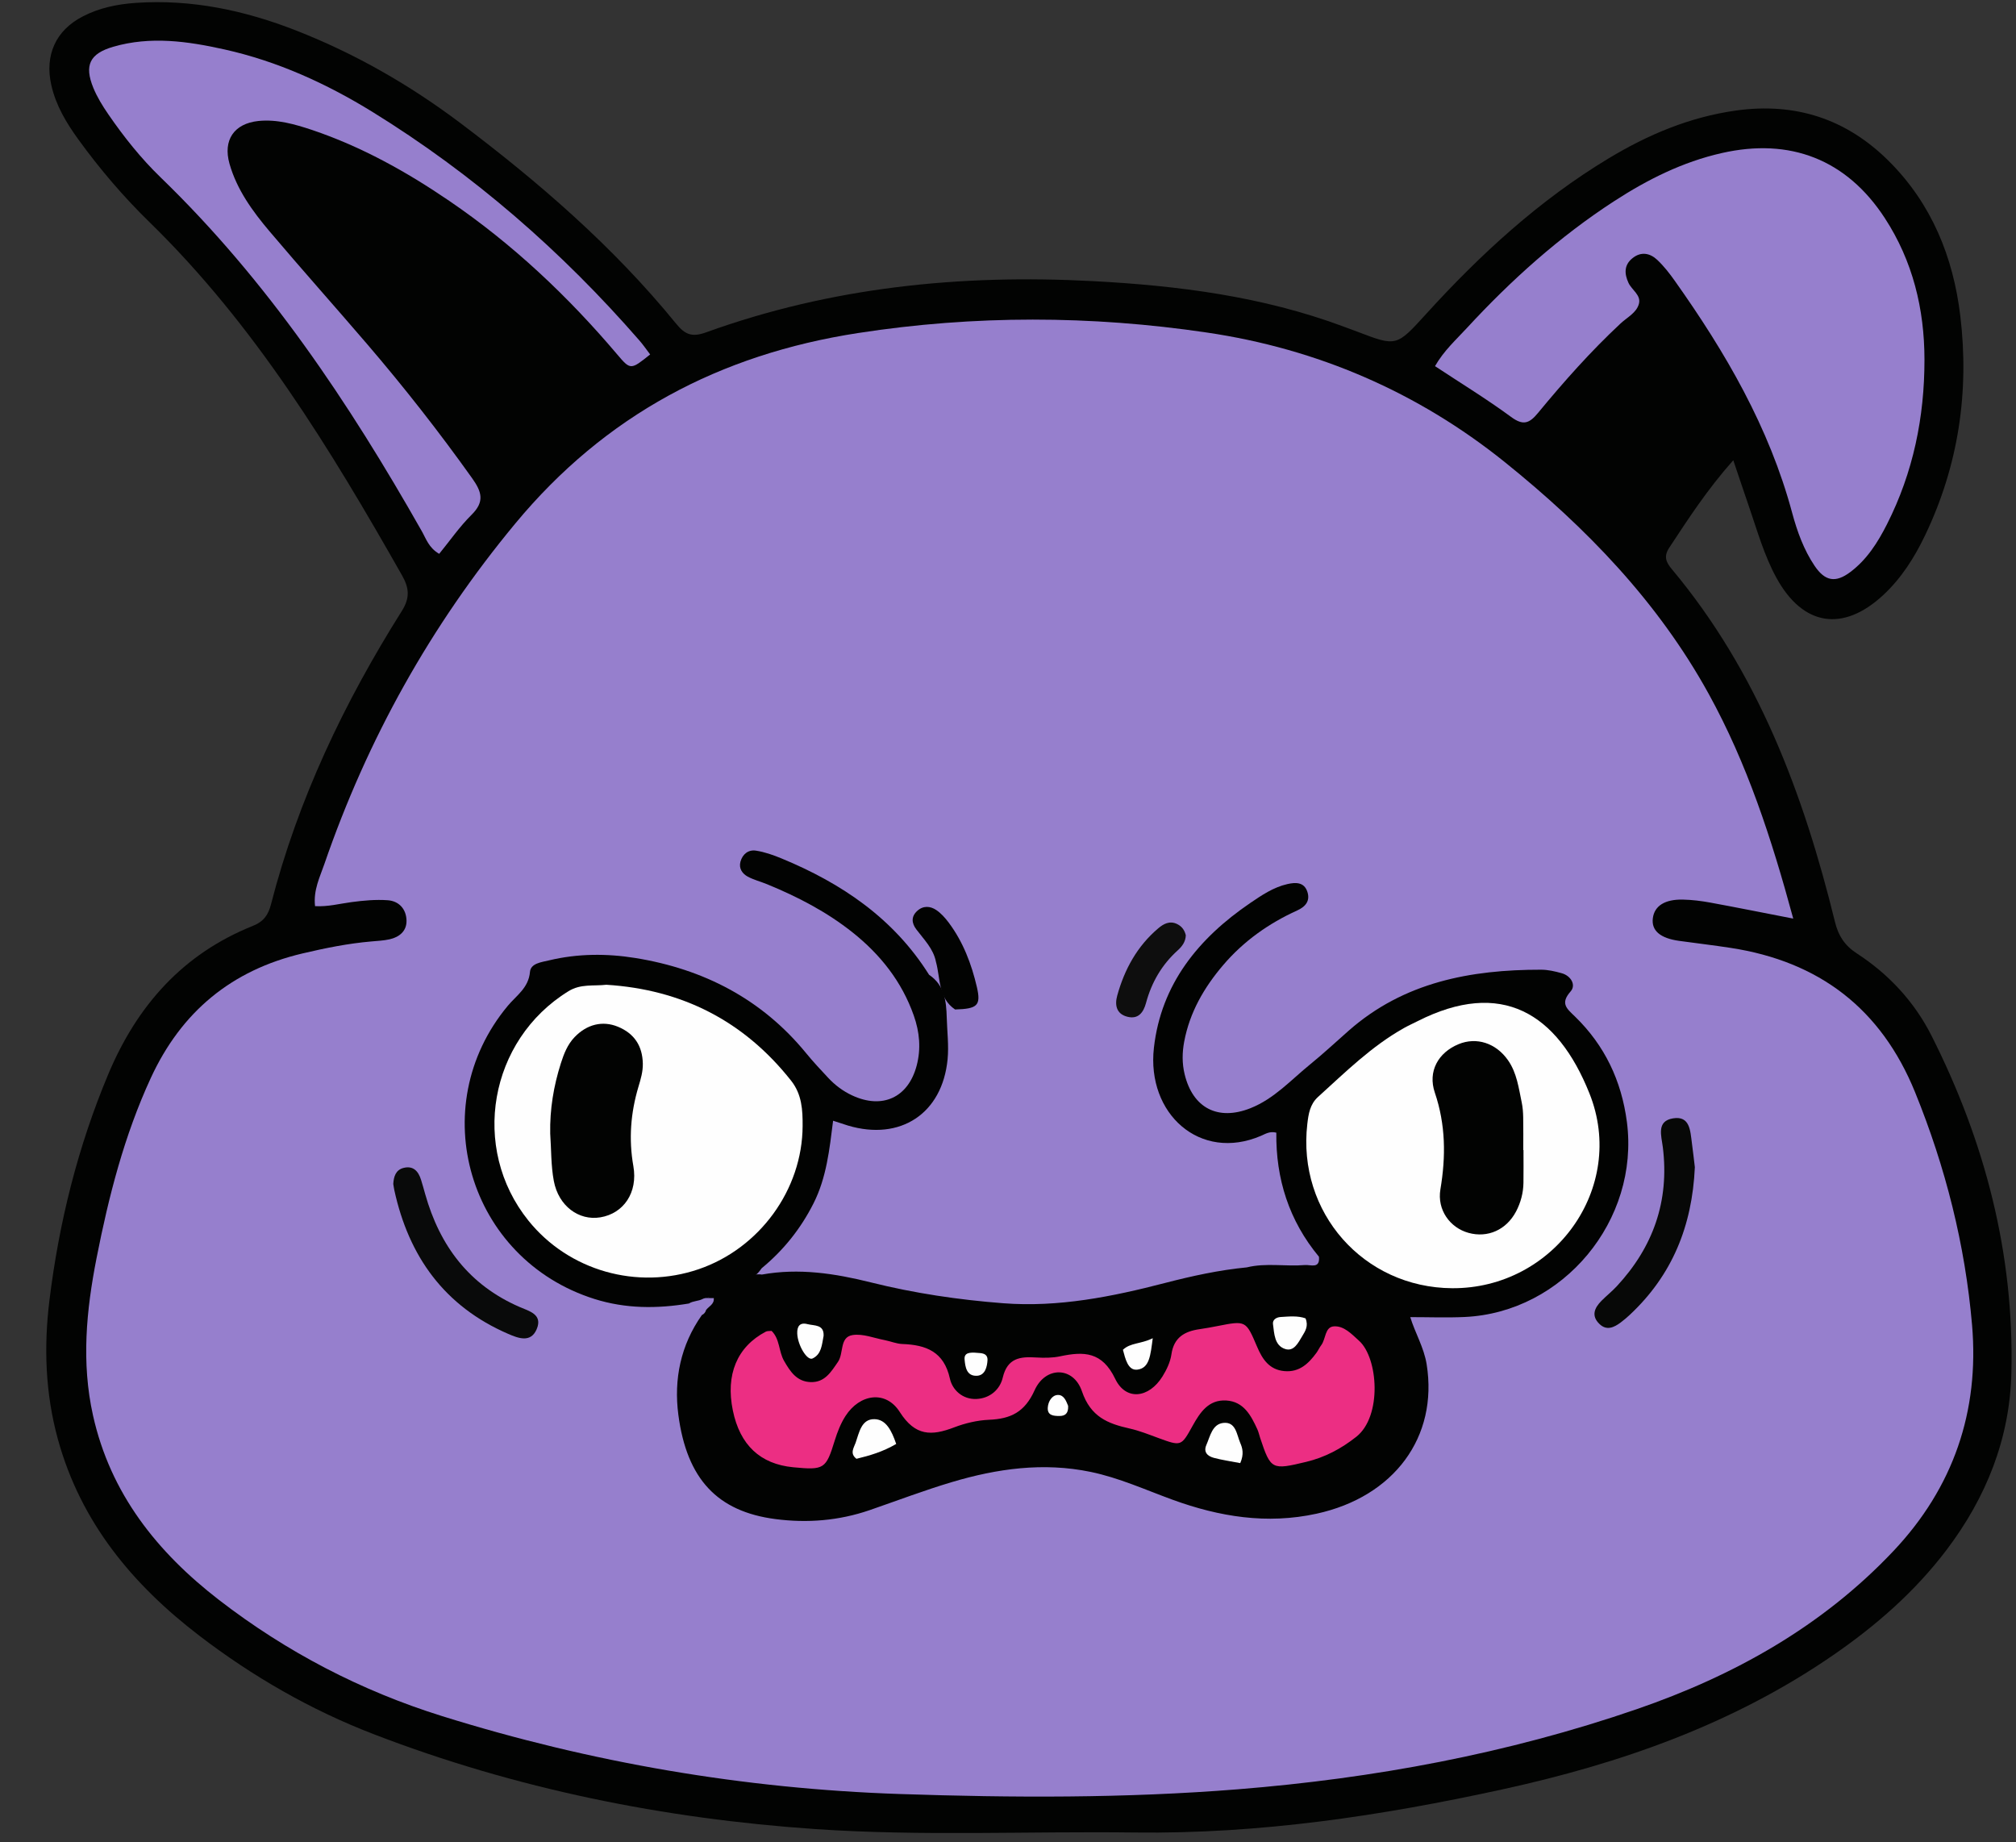 <svg viewBox="35.6 42.889 104.575 95.556" fill="none" xmlns="http://www.w3.org/2000/svg" xmlns:xlink="http://www.w3.org/1999/xlink" overflow="visible" width="104.575px" height="95.556px"><rect x="35.6" y="42.889" width="104.575" height="95.556" fill="#333333" stroke="none"/><g id="Master/Character/Head"><g id="Head" transform="translate(24 21) scale(1 1)"><g id="Head/Ears"><g id="Head"><g id="Group 3"><path id="Fill 1" fill-rule="evenodd" clip-rule="evenodd" d="M101.51 45.76C100.131 47.312 99.168 48.814 98.186 50.3C97.885 50.76 98.028 51.057 98.323 51.41C102.792 56.752 105.156 63.07 106.789 69.722C106.961 70.42 107.287 70.93 107.909 71.334C109.573 72.414 110.904 73.846 111.797 75.616C114.566 81.107 116.085 86.916 115.936 93.092C115.855 96.509 114.631 99.561 112.572 102.28C110.932 104.444 108.921 106.2 106.692 107.736C101.488 111.322 95.663 113.359 89.549 114.696C83.263 116.071 76.945 117.02 70.469 116.936C64.942 116.865 59.398 117.135 53.886 116.758C46.038 116.221 38.355 114.676 30.985 111.837C27.727 110.583 24.709 108.849 21.939 106.728C18.477 104.077 15.79 100.854 14.602 96.535C13.947 94.153 13.868 91.734 14.165 89.328C14.661 85.297 15.636 81.372 17.215 77.608C18.709 74.047 21.087 71.364 24.713 69.914C25.291 69.683 25.52 69.327 25.657 68.794C27.059 63.34 29.456 58.325 32.441 53.584C32.877 52.892 32.825 52.385 32.453 51.729C28.73 45.168 24.82 38.742 19.361 33.418C18.003 32.093 16.77 30.65 15.656 29.11C15.037 28.253 14.496 27.352 14.261 26.3C13.914 24.751 14.488 23.461 15.899 22.738C16.75 22.298 17.674 22.107 18.633 22.039C21.529 21.839 24.288 22.425 26.965 23.473C30.023 24.672 32.849 26.291 35.468 28.262C39.559 31.345 43.419 34.684 46.667 38.671C47.138 39.249 47.493 39.393 48.233 39.125C54.715 36.784 61.413 36.107 68.275 36.469C72.719 36.704 77.073 37.261 81.263 38.816C81.51 38.907 81.757 38.995 82.001 39.09C84.047 39.873 84.038 39.864 85.579 38.171C88.391 35.079 91.448 32.27 95.046 30.102C97.088 28.871 99.254 27.958 101.648 27.622C104.734 27.193 107.377 28.052 109.577 30.243C111.8 32.455 112.918 35.223 113.285 38.265C113.76 42.214 113.191 46.036 111.46 49.653C110.91 50.801 110.238 51.867 109.3 52.742C107.206 54.695 105.122 54.364 103.752 51.867C103.115 50.707 102.76 49.435 102.333 48.192C102.077 47.45 101.83 46.708 101.51 45.76" fill="#020302"/></g><path id="Fill 4" fill-rule="evenodd" clip-rule="evenodd" d="M104.62 69.534C102.992 69.219 101.656 68.949 100.317 68.704C99.852 68.619 99.378 68.559 98.907 68.549C97.959 68.525 97.419 68.877 97.337 69.513C97.254 70.155 97.717 70.555 98.707 70.69C99.592 70.812 100.481 70.917 101.365 71.052C105.96 71.755 109.177 74.2 110.943 78.548C112.52 82.43 113.539 86.457 113.896 90.616C114.278 95.085 112.928 99.042 109.819 102.334C106.115 106.258 101.527 108.809 96.499 110.54C89.8 112.847 82.87 114.13 75.809 114.695C69.972 115.162 64.124 115.137 58.279 114.94C50.186 114.668 42.263 113.313 34.532 110.899C30.322 109.585 26.454 107.57 22.964 104.877C19.757 102.401 17.326 99.364 16.423 95.296C15.815 92.562 16.076 89.853 16.608 87.146C17.239 83.938 18.044 80.789 19.422 77.802C21.009 74.362 23.613 72.208 27.297 71.34C28.477 71.062 29.661 70.822 30.871 70.719C31.185 70.691 31.504 70.676 31.809 70.608C32.318 70.494 32.698 70.181 32.687 69.639C32.676 69.046 32.301 68.624 31.713 68.582C31.089 68.537 30.451 68.597 29.828 68.68C29.211 68.762 28.605 68.927 27.942 68.888C27.849 68.053 28.192 67.384 28.422 66.715C30.655 60.23 33.935 54.344 38.324 49.049C42.989 43.418 48.938 40.27 56.107 39.163C62.149 38.229 68.187 38.247 74.204 39.137C79.93 39.981 85.128 42.217 89.66 45.859C93.876 49.252 97.599 53.092 100.237 57.883C102.227 61.496 103.491 65.369 104.62 69.534" fill="#967FCD"/><path id="Fill 6" fill-rule="evenodd" clip-rule="evenodd" d="M86.037 40.88C86.499 40.076 87.129 39.511 87.694 38.899C89.986 36.416 92.487 34.169 95.327 32.325C97.055 31.203 98.88 30.287 100.911 29.828C104.461 29.022 107.389 30.161 109.371 33.203C110.819 35.426 111.425 37.911 111.427 40.541C111.43 43.53 110.842 46.393 109.485 49.075C109.008 50.018 108.442 50.913 107.582 51.558C106.816 52.135 106.269 52.038 105.729 51.239C105.165 50.403 104.823 49.449 104.564 48.489C103.372 44.049 101.105 40.161 98.475 36.454C98.203 36.068 97.909 35.692 97.568 35.37C97.192 35.017 96.729 34.92 96.283 35.279C95.838 35.632 95.856 36.089 96.073 36.56C96.245 36.931 96.736 37.193 96.615 37.647C96.491 38.114 96.004 38.348 95.662 38.668C94.119 40.106 92.722 41.681 91.383 43.304C90.929 43.855 90.611 43.978 89.978 43.51C88.721 42.585 87.382 41.769 86.037 40.88" fill="#967FCD"/><path id="Fill 8" fill-rule="evenodd" clip-rule="evenodd" d="M45.325 40.273C44.318 41.08 44.308 41.088 43.617 40.273C41.053 37.246 38.191 34.548 34.908 32.31C32.685 30.794 30.346 29.492 27.784 28.628C26.884 28.329 25.965 28.067 25.005 28.164C23.741 28.296 23.157 29.156 23.505 30.384C23.887 31.727 24.698 32.843 25.582 33.888C27.247 35.856 28.965 37.779 30.642 39.734C32.561 41.972 34.376 44.287 36.088 46.69C36.594 47.399 36.748 47.912 36.062 48.589C35.44 49.205 34.936 49.938 34.382 50.615C33.841 50.303 33.701 49.829 33.478 49.437C29.702 42.776 25.477 36.454 19.936 31.094C18.916 30.108 18.025 28.991 17.218 27.816C16.922 27.386 16.641 26.93 16.443 26.45C15.96 25.272 16.256 24.669 17.473 24.315C19.408 23.752 21.339 24.029 23.248 24.454C25.995 25.066 28.535 26.223 30.915 27.69C36.146 30.918 40.734 34.914 44.767 39.548C44.968 39.778 45.14 40.032 45.325 40.273" fill="#967FCD"/></g></g></g><g id="Expression" transform="translate(24 64) scale(1 1)"><g id="Expression/Angry"><g id="Expression"><path id="Fill 1" fill-rule="evenodd" clip-rule="evenodd" d="M80.017 44.072C78.463 42.201 77.777 40.024 77.806 37.637C77.467 37.55 77.243 37.701 77.011 37.801C73.851 39.156 71.07 36.66 71.456 33.237C71.829 29.928 73.772 27.551 76.453 25.726C77.049 25.321 77.656 24.908 78.377 24.745C78.795 24.65 79.242 24.628 79.414 25.137C79.573 25.61 79.327 25.913 78.891 26.111C77.41 26.783 76.109 27.703 75.049 28.946C74.059 30.107 73.315 31.391 73.028 32.912C72.921 33.478 72.913 34.039 73.049 34.604C73.473 36.362 74.777 37.038 76.465 36.368C77.7 35.878 78.576 34.894 79.575 34.083C80.258 33.528 80.902 32.926 81.563 32.345C84.424 29.828 87.882 29.182 91.539 29.185C91.895 29.185 92.26 29.269 92.606 29.366C93.099 29.503 93.361 29.985 93.073 30.31C92.514 30.943 92.877 31.205 93.304 31.619C94.841 33.115 95.711 34.943 95.991 37.08C96.655 42.174 92.7 46.959 87.576 47.198C86.655 47.241 85.729 47.205 84.754 47.205C85.001 48.018 85.464 48.777 85.604 49.651C86.209 53.423 83.913 56.524 79.892 57.401C77.317 57.963 74.853 57.56 72.427 56.677C71.02 56.165 69.653 55.539 68.173 55.232C65.718 54.724 63.325 55.061 60.97 55.763C59.535 56.191 58.131 56.726 56.714 57.215C55.116 57.764 53.475 57.897 51.809 57.678C48.819 57.285 47.228 55.61 46.788 52.272C46.546 50.43 46.906 48.658 48.008 47.097C48.122 47.043 48.194 46.955 48.226 46.835C48.373 46.638 48.663 46.534 48.624 46.218C48.691 46.095 48.781 45.992 48.891 45.906C49.35 45.611 49.851 45.395 50.335 45.145C50.584 45.029 50.841 44.952 51.121 44.997C53.041 44.65 54.917 44.94 56.78 45.405C59.035 45.968 61.327 46.307 63.64 46.485C66.506 46.705 69.283 46.147 72.034 45.433C73.432 45.071 74.839 44.763 76.278 44.624C77.276 44.379 78.292 44.589 79.295 44.503C79.578 44.478 80.082 44.718 80.017 44.072" fill="#020302"/><path id="Fill 3" fill-rule="evenodd" clip-rule="evenodd" d="M60.71 31.67C60.73 32.391 60.823 33.119 60.754 33.831C60.482 36.649 58.304 38.079 55.587 37.269C55.389 37.209 55.194 37.142 54.815 37.019C54.63 38.495 54.475 39.972 53.796 41.311C53.133 42.622 52.242 43.736 51.112 44.668C50.951 44.892 50.783 45.108 50.483 45.154C50.031 45.472 49.504 45.649 49.04 45.942C48.818 46.099 48.502 46.001 48.302 46.216C48.211 46.207 48.126 46.223 48.045 46.264C47.823 46.383 47.552 46.358 47.337 46.498C45.686 46.773 44.058 46.774 42.435 46.263C35.903 44.202 33.567 36.319 37.937 31.062C38.383 30.524 39.018 30.135 39.091 29.3C39.13 28.851 39.684 28.796 40.087 28.699C41.569 28.344 43.081 28.34 44.557 28.578C48.091 29.15 51.118 30.703 53.422 33.522C53.782 33.961 54.171 34.378 54.56 34.793C54.915 35.173 55.325 35.482 55.801 35.704C57.362 36.435 58.714 35.824 59.152 34.152C59.38 33.282 59.303 32.421 59.001 31.564C58.379 29.799 57.269 28.402 55.828 27.253C54.484 26.183 52.973 25.4 51.389 24.751C51.055 24.614 50.697 24.525 50.383 24.355C50.104 24.202 49.916 23.933 50.009 23.584C50.118 23.184 50.426 22.948 50.816 23.01C51.268 23.08 51.714 23.238 52.14 23.414C55.26 24.701 57.96 26.527 59.794 29.449C60.595 29.984 60.687 30.814 60.71 31.67" fill="#020302"/><path id="Fill 5" fill-rule="evenodd" clip-rule="evenodd" d="M99.516 39.428C99.38 42.491 98.33 45.038 96.146 47.081C95.996 47.222 95.838 47.356 95.674 47.479C95.324 47.741 94.941 47.924 94.565 47.558C94.127 47.133 94.311 46.721 94.676 46.355C94.929 46.099 95.214 45.873 95.459 45.611C97.355 43.574 98.2 41.183 97.856 38.399C97.782 37.802 97.509 37.035 98.389 36.894C99.262 36.753 99.278 37.539 99.36 38.151C99.422 38.61 99.473 39.07 99.516 39.428" fill="#070807"/><g id="Group 9"><path id="Fill 7" fill-rule="evenodd" clip-rule="evenodd" d="M32 40.298C32.022 39.93 32.119 39.57 32.535 39.465C33.038 39.338 33.302 39.638 33.44 40.08C33.518 40.327 33.586 40.576 33.656 40.825C34.411 43.507 35.937 45.54 38.545 46.675C39.047 46.894 39.769 47.059 39.438 47.833C39.131 48.553 38.483 48.3 37.961 48.074C34.663 46.648 32.806 44.067 32.054 40.617C32.032 40.517 32.02 40.414 32 40.298" fill="#090A0A"/></g><path id="Fill 10" fill-rule="evenodd" clip-rule="evenodd" d="M60.151 28.78C60.018 28.093 59.53 27.623 59.132 27.094C58.889 26.772 58.853 26.434 59.178 26.136C59.488 25.853 59.852 25.879 60.167 26.09C60.414 26.257 60.627 26.496 60.808 26.737C61.557 27.737 61.995 28.886 62.274 30.088C62.496 31.048 62.297 31.215 61.142 31.248C60.257 30.647 60.388 29.639 60.151 28.78" fill="#020302"/><path id="Fill 12" fill-rule="evenodd" clip-rule="evenodd" d="M73.111 27.399C73.1 27.732 72.921 27.976 72.689 28.184C71.867 28.927 71.334 29.843 71.048 30.907C70.912 31.413 70.639 31.77 70.073 31.623C69.512 31.479 69.416 31.024 69.554 30.526C69.93 29.166 70.588 27.965 71.678 27.041C71.949 26.811 72.271 26.627 72.661 26.817C72.91 26.938 73.049 27.137 73.111 27.399" fill="#0E0E0E"/><path id="Fill 14" fill-rule="evenodd" clip-rule="evenodd" d="M48.301 46.216C48.459 45.995 48.687 45.917 48.944 45.898C49.032 45.965 49.066 46.036 49.042 46.112C49.02 46.189 48.995 46.227 48.968 46.227C48.853 46.224 48.739 46.222 48.624 46.219C48.517 46.218 48.408 46.217 48.301 46.216" fill="#020302"/><path id="Fill 16" fill-rule="evenodd" clip-rule="evenodd" d="M86.928 45.705C82.328 45.677 78.882 41.767 79.414 37.184C79.475 36.665 79.551 36.163 79.97 35.783C81.386 34.501 82.748 33.151 84.434 32.207C84.658 32.081 84.894 31.976 85.124 31.859C89.486 29.646 92.382 31.434 94.048 35.6C96.009 40.502 92.199 45.738 86.928 45.705" fill="#FEFEFE"/><path id="Fill 18" fill-rule="evenodd" clip-rule="evenodd" d="M51.624 47.919C52.059 48.345 51.988 48.982 52.272 49.476C52.593 50.032 52.932 50.553 53.653 50.575C54.388 50.598 54.709 50.045 55.068 49.525C55.377 49.076 55.14 48.24 55.828 48.135C56.359 48.053 56.94 48.293 57.497 48.399C57.801 48.458 58.1 48.588 58.405 48.599C59.639 48.643 60.566 48.995 60.874 50.395C61.003 50.983 61.534 51.484 62.255 51.45C62.948 51.418 63.468 50.966 63.615 50.344C63.856 49.321 64.521 49.244 65.355 49.298C65.766 49.323 66.194 49.322 66.593 49.237C67.822 48.978 68.769 48.988 69.449 50.407C70.002 51.56 71.2 51.411 71.901 50.281C72.116 49.935 72.307 49.534 72.364 49.139C72.49 48.258 73.046 47.941 73.825 47.83C74.133 47.786 74.438 47.73 74.743 47.67C76.23 47.378 76.228 47.377 76.807 48.737C77.08 49.381 77.437 49.935 78.225 50.005C79 50.074 79.476 49.618 79.888 49.055C79.979 48.93 80.042 48.783 80.136 48.66C80.379 48.341 80.318 47.714 80.792 47.684C81.315 47.649 81.71 48.081 82.099 48.432C83.091 49.324 83.301 52.345 81.957 53.409C81.168 54.033 80.326 54.48 79.348 54.714C77.572 55.139 77.519 55.125 76.967 53.467C76.918 53.32 76.887 53.165 76.823 53.025C76.492 52.304 76.117 51.584 75.208 51.529C74.291 51.475 73.849 52.148 73.461 52.846C72.87 53.913 72.873 53.908 71.672 53.469C71.186 53.29 70.701 53.096 70.199 52.983C69.061 52.729 68.174 52.378 67.723 51.052C67.285 49.762 65.834 49.74 65.267 50.999C64.755 52.137 64.025 52.482 62.904 52.529C62.293 52.556 61.664 52.705 61.089 52.925C59.922 53.371 59.075 53.386 58.272 52.123C57.547 50.984 56.199 51.184 55.457 52.335C55.209 52.72 55.036 53.167 54.899 53.608C54.444 55.08 54.359 55.148 52.746 54.992C51.035 54.827 49.984 53.84 49.615 52.049C49.231 50.188 49.832 48.741 51.325 47.958C51.407 47.915 51.52 47.931 51.624 47.919" fill="#EC2E83"/><path id="Fill 20" fill-rule="evenodd" clip-rule="evenodd" d="M58.088 53.783C57.391 54.192 56.709 54.388 56.026 54.553C55.665 54.273 55.892 53.984 55.986 53.713C56.168 53.189 56.284 52.484 56.96 52.497C57.563 52.508 57.852 53.092 58.088 53.783" fill="#FEFEFE"/><path id="Fill 22" fill-rule="evenodd" clip-rule="evenodd" d="M75.935 54.777C75.446 54.682 74.999 54.619 74.566 54.504C74.248 54.419 74.012 54.214 74.177 53.836C74.376 53.381 74.482 52.756 75.055 52.692C75.713 52.62 75.75 53.3 75.936 53.732C76.051 53.998 76.138 54.307 75.935 54.777" fill="#FEFEFE"/><path id="Fill 24" fill-rule="evenodd" clip-rule="evenodd" d="M79.321 47.269C79.485 47.666 79.308 47.929 79.151 48.189C78.944 48.532 78.72 49.005 78.265 48.858C77.705 48.677 77.7 48.061 77.633 47.566C77.603 47.348 77.797 47.213 78.027 47.199C78.475 47.171 78.925 47.125 79.321 47.269" fill="#FEFEFE"/><path id="Fill 26" fill-rule="evenodd" clip-rule="evenodd" d="M54.322 48.178C54.233 48.633 54.217 49.129 53.749 49.35C53.469 49.482 52.977 48.663 52.955 48.055C52.941 47.682 53.089 47.464 53.486 47.568C53.84 47.659 54.352 47.573 54.322 48.178" fill="#FEFEFE"/><path id="Fill 28" fill-rule="evenodd" clip-rule="evenodd" d="M71.396 48.299C71.28 49.171 71.233 49.857 70.592 49.929C70.106 49.984 69.974 49.36 69.849 48.899C70.24 48.526 70.761 48.61 71.396 48.299" fill="#FEFEFE"/><path id="Fill 30" fill-rule="evenodd" clip-rule="evenodd" d="M62.318 49.06C62.443 49.076 62.851 49.043 62.824 49.45C62.803 49.766 62.71 50.228 62.272 50.247C61.738 50.269 61.67 49.793 61.635 49.399C61.607 49.059 61.876 49.016 62.318 49.06" fill="#FEFEFE"/><path id="Fill 32" fill-rule="evenodd" clip-rule="evenodd" d="M67.007 51.81C67.026 52.197 66.855 52.331 66.563 52.332C66.255 52.333 65.92 52.313 65.951 51.891C65.974 51.581 66.165 51.248 66.477 51.242C66.801 51.234 66.918 51.591 67.007 51.81" fill="#FEFEFE"/><path id="Fill 34" fill-rule="evenodd" clip-rule="evenodd" d="M43.054 29.966C46.965 30.211 50.179 31.831 52.637 34.941C53.201 35.653 53.239 36.473 53.234 37.293C53.22 40.601 50.991 43.645 47.839 44.72C44.647 45.81 41.101 44.798 39.012 42.201C35.981 38.436 36.973 32.837 41.084 30.303C41.726 29.906 42.374 30.043 43.054 29.966" fill="#FEFEFE"/><path id="Fill 36" fill-rule="evenodd" clip-rule="evenodd" d="M90.627 38.539C90.627 39.105 90.634 39.673 90.625 40.24C90.617 40.765 90.484 41.264 90.242 41.725C89.738 42.681 88.771 43.109 87.777 42.835C86.815 42.57 86.139 41.642 86.317 40.58C86.604 38.873 86.593 37.226 86.028 35.56C85.653 34.455 86.208 33.484 87.255 33.049C88.187 32.662 89.199 32.986 89.825 33.882C90.283 34.537 90.377 35.314 90.535 36.068C90.588 36.319 90.607 36.58 90.612 36.837C90.623 37.404 90.616 37.972 90.616 38.539H90.627Z" fill="#020302"/><path id="Fill 38" fill-rule="evenodd" clip-rule="evenodd" d="M40.141 37.685C40.116 36.432 40.317 35.219 40.695 34.034C40.852 33.543 41.038 33.064 41.407 32.68C42.046 32.015 42.856 31.816 43.65 32.141C44.505 32.493 44.926 33.14 44.945 34.055C44.953 34.471 44.837 34.861 44.717 35.259C44.315 36.606 44.206 37.967 44.454 39.372C44.696 40.748 43.945 41.832 42.737 42.03C41.624 42.212 40.572 41.442 40.328 40.143C40.177 39.34 40.198 38.505 40.141 37.685" fill="#020302"/></g></g></g></g></svg>